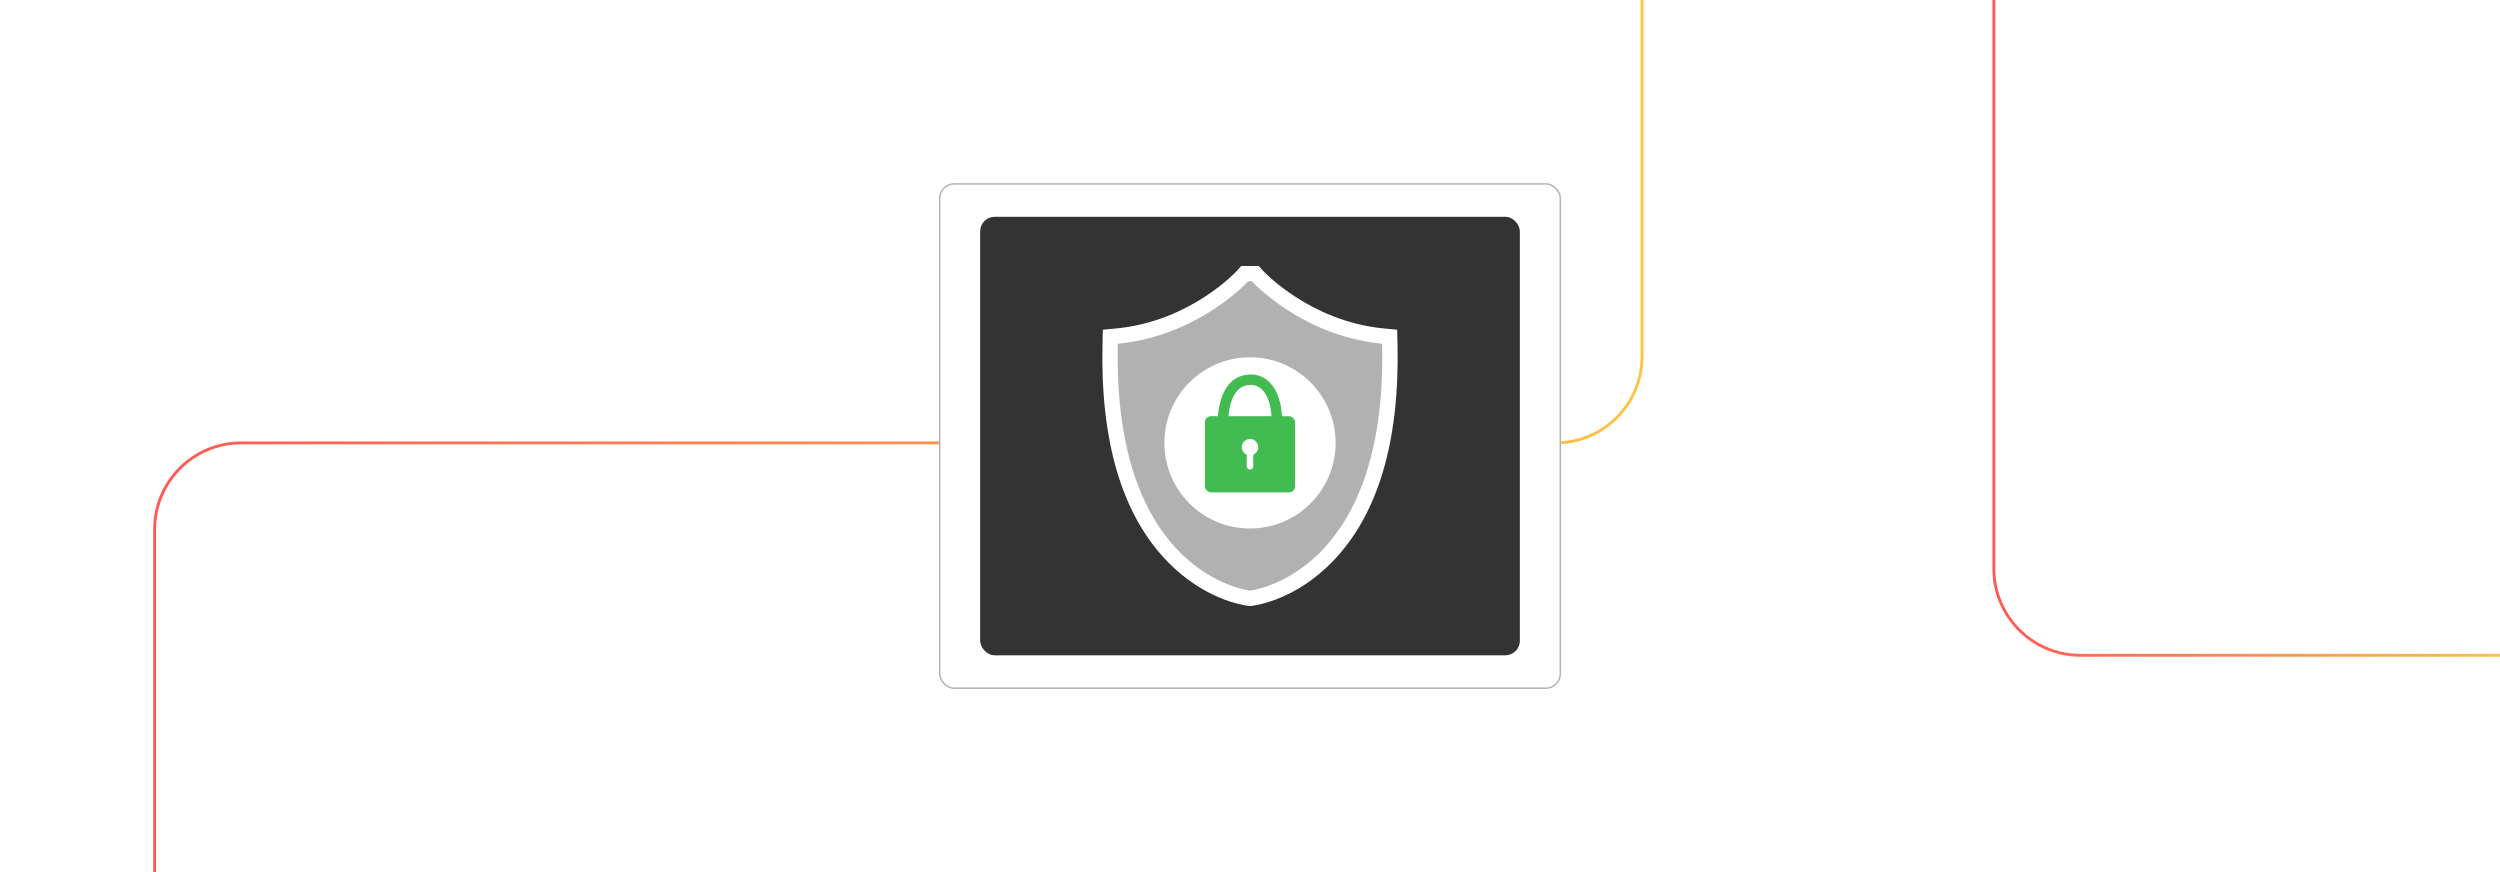 <?xml version="1.0" encoding="UTF-8"?><svg id="Layer_1" xmlns="http://www.w3.org/2000/svg" xmlns:xlink="http://www.w3.org/1999/xlink" viewBox="0 0 860 300"><defs><linearGradient id="linear-gradient" x1="52.702" y1="150" x2="565.362" y2="150" gradientUnits="userSpaceOnUse"><stop offset="0" stop-color="#ff5955"/><stop offset=".999" stop-color="#fdc346"/></linearGradient><linearGradient id="linear-gradient-2" x1="685.383" y1="112.962" x2="860" y2="112.962" xlink:href="#linear-gradient"/><filter id="outer-glow-4" filterUnits="userSpaceOnUse"><feOffset dx="0" dy="0"/><feGaussianBlur result="blur" stdDeviation="5"/><feFlood flood-color="#ff5955" flood-opacity=".4"/><feComposite in2="blur" operator="in"/><feComposite in="SourceGraphic"/></filter></defs><rect width="860" height="300" rx="5" ry="5" fill="#fff" stroke-width="0"/><path d="M53.202,300v-117.919c0-16.416,13.308-29.724,29.724-29.724h452.212c16.416,0,29.724-13.308,29.724-29.724V0" fill="none" stroke="url(#linear-gradient)" stroke-miterlimit="10"/><path d="M685.883,0v195.635c0,16.452,13.337,29.789,29.789,29.789h144.328" fill="none" stroke="url(#linear-gradient-2)" stroke-miterlimit="10"/><g filter="url(#outer-glow-4)"><rect x="323.247" y="63.262" width="213.507" height="173.475" rx="5" ry="5" fill="#fff" stroke="#b1b1b1" stroke-miterlimit="10" stroke-width=".5"/><rect x="337.171" y="74.576" width="185.658" height="150.848" rx="5" ry="5" fill="#333" stroke-width="0"/><path d="M429.327,208.405c-2.44-.314-15.233-2.51-27.481-14.98-15.786-16.072-23.384-41.412-22.582-75.315l.111-4.678,5.242-.512c25.087-2.656,40.647-19.51,40.801-19.68l1.572-1.732h6.022l1.571,1.732c.148.161,15.881,17.042,40.807,19.681l5.237.509.111,4.68c.801,33.903-6.797,59.243-22.583,75.315-12.247,12.47-25.04,14.666-27.48,14.98l-.673.086-.673-.086Z" fill="#fff" stroke-width="0"/><path d="M430.672,96.789s16.776,18.484,44.161,21.383c.207.022.415.043.624.063,1.892,80.039-45.573,84.946-45.573,84.946h.233s-47.466-4.908-45.573-84.946c.209-.02.417-.041.624-.063,27.385-2.899,44.161-21.383,44.161-21.383h1.344Z" fill="#b1b1b1" stroke-width="0"/><circle cx="430" cy="152.357" r="29.452" fill="#fff" stroke-width="0"/><path d="M420.718,144.948s-.287-14.309,9.476-14.309c0,0,8.751-1.011,9.089,14.309" fill="none" stroke="#42bc50" stroke-miterlimit="10" stroke-width="3.601"/><rect x="414.499" y="143.167" width="31.003" height="26.208" rx="2.078" ry="2.078" fill="#42bc50" stroke-width="0"/><path d="M432.828,153.821c0-1.562-1.266-2.829-2.828-2.829s-2.828,1.266-2.828,2.829c0,1.165.705,2.165,1.712,2.599v4.013c0,.617.5,1.117,1.117,1.117s1.117-.5,1.117-1.117v-4.013c1.007-.433,1.712-1.433,1.712-2.599Z" fill="#fff" stroke-width="0"/></g></svg>